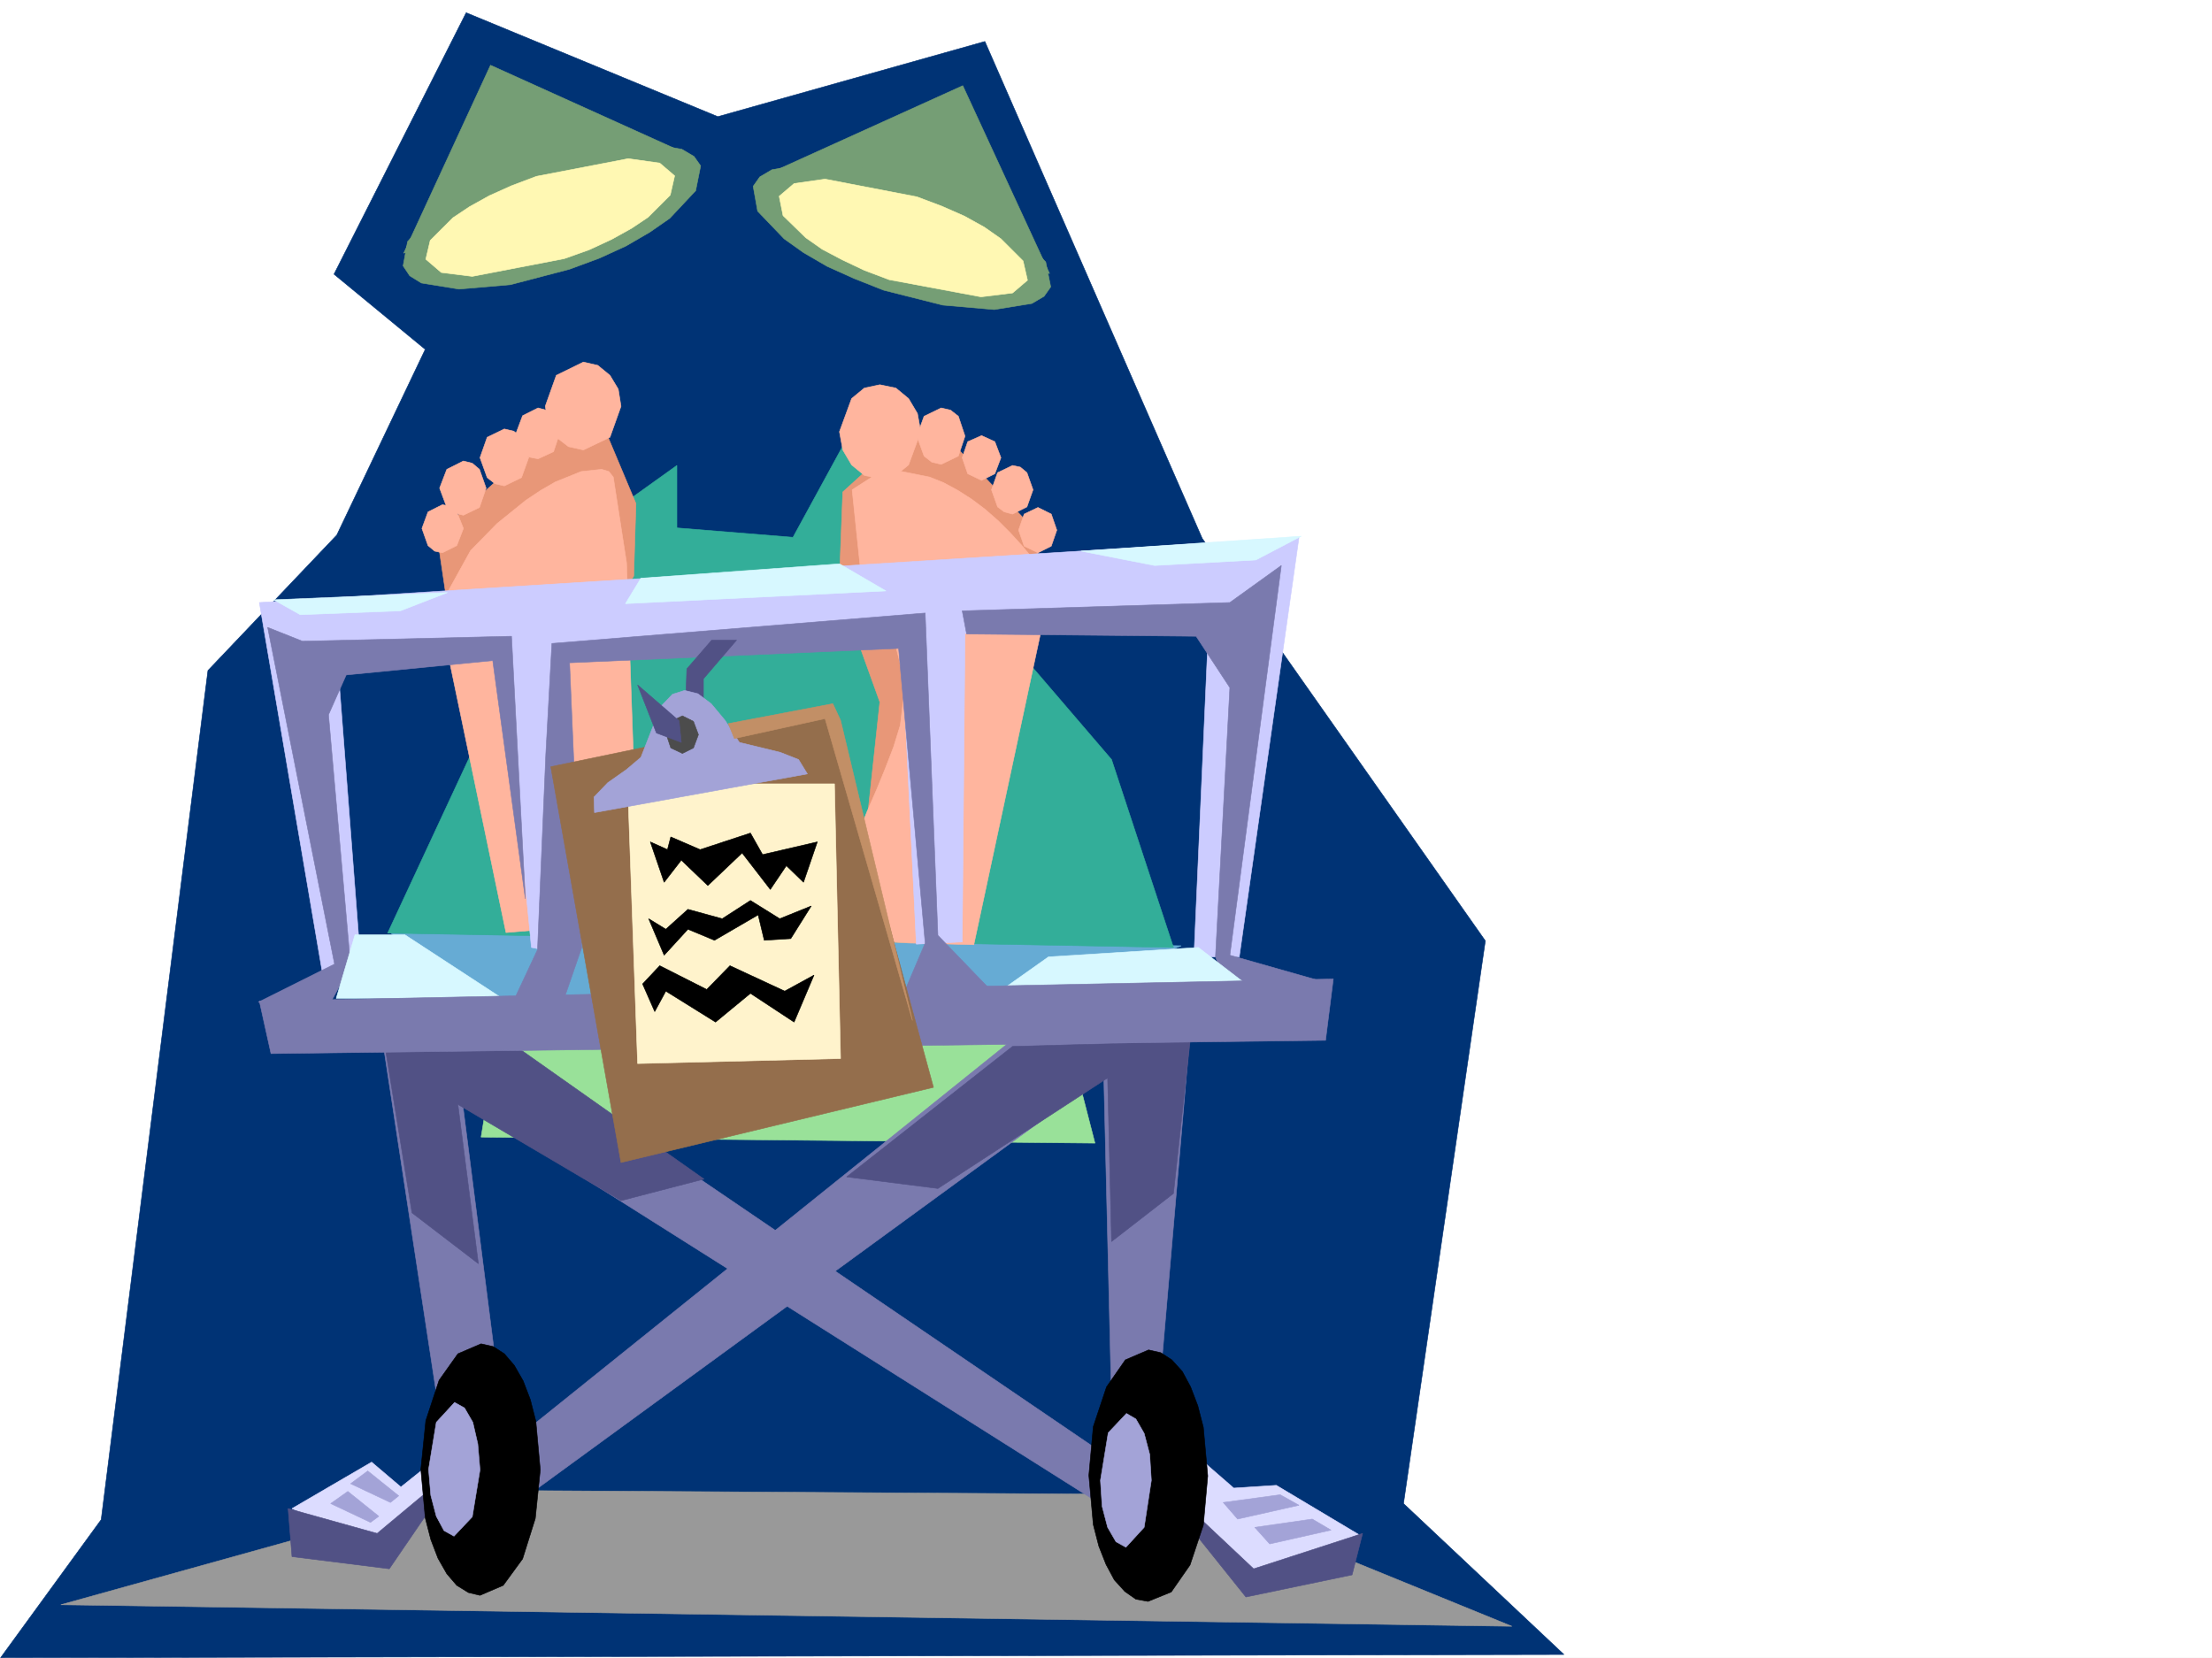 <svg xmlns="http://www.w3.org/2000/svg" width="2997.016" height="2246.297"><rect width="100%" height="100%" fill="#333333" stroke="none"/><defs><clipPath id="a"><path d="M0 0h2997v2244.137H0Zm0 0"/></clipPath><clipPath id="b"><path d="M0 15h2119v2229.137H0Zm0 0"/></clipPath><clipPath id="c"><path d="M0 14h2120v2230.137H0Zm0 0"/></clipPath></defs><path fill="#fff" d="M0 2246.297h2997.016V0H0Zm0 0"/><g clip-path="url(#a)" transform="translate(0 2.16)"><path fill="#fff" fill-rule="evenodd" stroke="#fff" stroke-linecap="square" stroke-linejoin="bevel" stroke-miterlimit="10" stroke-width=".743" d="M.742 2244.137h2995.531V-2.16H.743Zm0 0"/></g><g clip-path="url(#b)" transform="translate(0 2.16)"><path fill="#003375" fill-rule="evenodd" d="M631.621 15.082 452.543 369.367l123.633 101.856-119.88 251.648-174.581 183.535-144.59 1150.48L.742 2244.137l2118.164-4.5-217.316-204.491 110.887-762.489-383.61-545.289-294.46-673.34-361.872 101.856Zm0 0"/></g><g clip-path="url(#c)" transform="translate(0 2.16)"><path fill="none" stroke="#003375" stroke-linecap="square" stroke-linejoin="bevel" stroke-miterlimit="10" stroke-width=".743" d="M631.621 15.082 452.543 369.367l123.633 101.856-119.88 251.648-174.581 183.535-144.59 1150.48L.742 2244.137l2118.164-4.5-217.316-204.491 110.887-762.489-383.61-545.289-294.46-673.34-361.872 101.856Zm0 0"/></g><path fill="#999" fill-rule="evenodd" stroke="#999" stroke-linecap="square" stroke-linejoin="bevel" stroke-miterlimit="10" stroke-width=".743" d="m1611.664 2025.34-971.793-6.02-557.45 155.07 1966.028 29.208zm0 0"/><path fill="#99e199" fill-rule="evenodd" stroke="#99e199" stroke-linecap="square" stroke-linejoin="bevel" stroke-miterlimit="10" stroke-width=".743" d="m651.836 1540.734 44.223-271.898 15.718-20.215 15.758-18.73 15.715-18.73 15.758-16.5 30.695-31.434 29.988-27.723 29.954-23.227 15.011-11.222 14.977-9.735 28.465-16.5 28.464-14.234 28.465-10.477 26.98-8.25 53.216-8.953 98.14 9.735 44.965 14.976 41.953 20.215 19.473 11.219 18.726 12.75 34.489 26.195 31.437 27.723 26.977 27.722 22.484 25.454 17.985 23.226 81.68 316.824zm0 0"/><path fill="#759e75" fill-rule="evenodd" stroke="#759e75" stroke-linecap="square" stroke-linejoin="bevel" stroke-miterlimit="10" stroke-width=".743" d="M664.582 88.367 546.969 343.063l374.617-138.57Zm0 0"/><path fill="#759e75" fill-rule="evenodd" stroke="#759e75" stroke-linecap="square" stroke-linejoin="bevel" stroke-miterlimit="10" stroke-width=".743" d="m771.715 364.766 40.469-14.977 35.972-16.46 32.219-18.731 26.98-18.727 35.188-37.46 6.766-33.704-8.993-12.746-16.5-9.734-50.949-8.997-69.676 6.024-80.152 20.957-39.726 14.977-36.715 17.242-32.22 17.945-26.98 18.73-35.187 38.2-6.023 32.96 8.992 13.493 15.758 9.734 50.949 8.25 69.675-5.98zm0 0"/><path fill="#fff8b3" fill-rule="evenodd" stroke="#fff8b3" stroke-linecap="square" stroke-linejoin="bevel" stroke-miterlimit="10" stroke-width=".743" d="m764.25 350.531 33.703-11.965 30.73-14.23 26.981-14.977 22.445-15.015 29.989-29.95 5.98-26.195-20.215-17.246-42.695-5.98-124.379 23.968-33.742 12.746-29.95 13.45-26.98 14.976-22.48 15.016-30.735 30.691-5.98 25.453 20.996 17.989 41.953 5.238zm0 0"/><path fill="#759e75" fill-rule="evenodd" stroke="#759e75" stroke-linecap="square" stroke-linejoin="bevel" stroke-miterlimit="10" stroke-width=".743" d="m1304.453 116.09 117.613 254.656-373.875-138.57zm0 0"/><path fill="#759e75" fill-rule="evenodd" stroke="#759e75" stroke-linecap="square" stroke-linejoin="bevel" stroke-miterlimit="10" stroke-width=".743" d="m1197.32 393.23-39.726-15.718-36.715-16.5-32.219-18.73-26.234-18.692-35.934-37.457-6.02-33.703 8.993-12.746 16.5-9.739 50.945-8.992 68.934 5.984L1246 247.934l40.469 14.976 36.715 17.203 31.476 17.985 26.977 18.73 35.191 38.2 6.766 33.702-8.996 12.75-16.5 9.735-50.946 8.25-69.675-6.02zm0 0"/><path fill="#fff8b3" fill-rule="evenodd" stroke="#fff8b3" stroke-linecap="square" stroke-linejoin="bevel" stroke-miterlimit="10" stroke-width=".743" d="m1204.79 378.996-33.704-12.746-29.992-14.234-26.938-14.192-22.484-15.758-30.734-29.949-5.239-26.238 20.215-17.203 41.953-5.98 124.38 23.968 33.741 12.707 30.696 13.488 26.976 14.977 22.484 15.754 29.989 29.953 5.984 26.195-20.215 17.246-42.738 5.239zm0 0"/><path fill="#66abd4" fill-rule="evenodd" stroke="#66abd4" stroke-linecap="square" stroke-linejoin="bevel" stroke-miterlimit="10" stroke-width=".743" d="m529.727 1264.336 1070.675 17.207-203.047 81.68-752.988-3.012zm0 0"/><path fill="#33ae99" fill-rule="evenodd" stroke="#33ae99" stroke-linecap="square" stroke-linejoin="bevel" stroke-miterlimit="10" stroke-width=".743" d="m525.23 1264.336 246.485-529.57L917.09 630.684v84.613l157.34 12.746 67.445-123.598 364.14 424.707 83.907 254.657zm0 0"/><path fill="#e89778" fill-rule="evenodd" stroke="#e89778" stroke-linecap="square" stroke-linejoin="bevel" stroke-miterlimit="10" stroke-width=".743" d="m820.434 584.23 41.214 98.106-3.011 98.14-86.137 141.54 63.652 231.472-231.511-343.804-12.746-86.137L797.953 540.05Zm354.402 52.434-32.961 29.953-5.238 136.34 17.945 44.184 37.5 104.125-27.723 257.628 241.989-420.953v-65.136l-117.653-124.34-101.11-5.98zm0 0"/><path fill="#7a7aae" fill-rule="evenodd" stroke="#7a7aae" stroke-linecap="square" stroke-linejoin="bevel" stroke-miterlimit="10" stroke-width=".743" d="m1562.203 1983.387 53.176-617.938-185.805-3.008-752.246 604.485 13.492 77.144 804.676-587.242 13.488 569.254zm0 0"/><path fill="#7a7aae" fill-rule="evenodd" stroke="#7a7aae" stroke-linecap="square" stroke-linejoin="bevel" stroke-miterlimit="10" stroke-width=".743" d="m1491 1966.926-818.91-557.293-152.844 5.984 96.656 634.434h81.641l-71.16-558.035 874.351 552.054zm0 0"/><path fill="#ffb59e" fill-rule="evenodd" stroke="#ffb59e" stroke-linecap="square" stroke-linejoin="bevel" stroke-miterlimit="10" stroke-width=".743" d="m1423.594 793.965-11.262-18.73-12.707-17.985-15.016-17.984-15.718-17.207-16.5-16.5-17.985-15.72-17.949-13.487-18.766-11.965-19.472-10.516-18.73-7.469-37.458-7.507-35.972 4.496-31.477 20.254 17.246 165.511 41.953 46.45 12.746 51.69-6.726 55.403-8.992 29.207-11.258 29.211-11.965 29.207-12.75 29.207-23.223 58.453-12.746 56.93 5.238 53.176 28.465 6.726 60.684 3.012 86.176 2.227zm-738.016 469.629 180.567-14.973-17.247-486.133-17.984-116.086-5.98-7.507-9.739-2.973-27.722 2.973-35.227 14.23-19.473 11.262-20.214 13.449-38.985 31.477-35.969 36.714-43.44 78.633zm104.867-653.906 35.973-17.204 14.977-41.957-3.715-23.222-11.262-18.73-16.46-13.49-19.513-4.5-36.715 17.99-14.976 41.952 4.496 23.227 10.48 18.73 16.5 12.707zm0 0"/><path fill="#ffb59e" fill-rule="evenodd" stroke="#ffb59e" stroke-linecap="square" stroke-linejoin="bevel" stroke-miterlimit="10" stroke-width=".743" d="m1192.082 648.629 21.7-4.496 17.241-14.23 16.5-44.926-4.496-24.711-12.004-20.215-17.242-14.235-21.699-4.496-20.996 4.496-17.246 14.235-16.461 44.926 4.496 24.71 11.965 20.215 17.246 14.23zM729.02 621.691l20.996-9.738 8.21-24.71-8.21-23.97-9.735-7.507-11.261-3.008-20.958 10.515-8.992 23.97 8.992 24.71 8.993 7.469zm0 0"/><path fill="#ffb59e" fill-rule="evenodd" stroke="#ffb59e" stroke-linecap="square" stroke-linejoin="bevel" stroke-miterlimit="10" stroke-width=".743" d="m683.313 658.367 23.222-11.222 9.738-26.98-9.738-27.68-10.476-8.255-12.746-3.007-23.227 11.261-9.734 27.68 9.734 26.98 10.48 8.25zm-55.446 39.723 21.738-10.477 8.997-26.238-8.997-25.453-9.734-8.25-12.004-3.012-22.48 11.262-9.739 25.453 9.739 26.238 9.734 7.469zm0 0"/><path fill="#ffb59e" fill-rule="evenodd" stroke="#ffb59e" stroke-linecap="square" stroke-linejoin="bevel" stroke-miterlimit="10" stroke-width=".743" d="m599.402 749 19.473-9.734 8.992-23.227-8.992-22.445-8.25-7.508-11.223-2.227-19.472 9.735-8.25 22.445 8.25 23.227 8.996 7.504zm675.844-119.84 23.227-11.223 8.992-26.98-8.992-26.937-10.52-8.254-12.707-3.008-23.227 11.262-9.773 26.937 9.773 26.98 10.481 8.25zm54.664 21.738 17.984-8.992 8.25-21.742-8.25-21.7-17.984-8.25-18.73 8.25-7.47 21.7 7.47 21.742zm41.992 45.668 19.473-9.734 8.25-23.187-8.25-23.227-8.996-7.508-10.477-2.226-20.254 9.734-8.25 23.227 8.25 23.187 8.993 6.762zM1406.348 749l17.988-8.992 7.508-21.703-7.508-21.739-17.988-8.953-18.727 8.953-7.508 21.739 7.508 21.703zm0 0"/><path fill="#ccf" fill-rule="evenodd" stroke="#ccf" stroke-linecap="square" stroke-linejoin="bevel" stroke-miterlimit="10" stroke-width=".743" d="m436.824 1318.258-85.433-501.852 1408.617-88.363-80.938 568.512h-61.426l20.215-456.18-330.394 17.988-3.754 417.938-62.207 3.012-20.215-414.97-452.543 23.227 4.496 406.72-53.215-10.481-38.203-390.22-223.297 17.95 29.989 391zm0 0"/><path fill="#dcdcff" fill-rule="evenodd" stroke="#dcdcff" stroke-linecap="square" stroke-linejoin="bevel" stroke-miterlimit="10" stroke-width=".743" d="m1613.89 1966.145 57.712 50.203 57.675-3.754 111.63 66.668-151.356 59.156-83.168-80.117zm-1009.25 35.972-86.175 104.863-122.852-62.91 107.88-62.914 39.722 33.707 89.89-71.906zm0 0"/><path fill="#515185" fill-rule="evenodd" stroke="#515185" stroke-linecap="square" stroke-linejoin="bevel" stroke-miterlimit="10" stroke-width=".743" d="m579.187 2020.844-68.19 56.93-120.622-33.704 5.238 65.14 131.848 16.5 51.726-75.66zm1043.696 33.703 75.66 71.164 147.602-47.938-14.23 56.149-143.852 29.988-68.93-86.137zm0 0"/><path fill="#a3a3d7" fill-rule="evenodd" stroke="#a3a3d7" stroke-linecap="square" stroke-linejoin="bevel" stroke-miterlimit="10" stroke-width=".743" d="m1734.516 2025.34-77.184 10.48 19.512 22.48 83.164-18.726zm43.48 32.96-77.93 11.223 20.215 22.485 83.168-18.73zm-1237.789-31.472-41.957-33.707-23.223 17.246 53.957 25.453zm-26.98 27.719-41.954-33.703-23.226 16.46 53.957 25.497zm0 0"/><path fill-rule="evenodd" stroke="#000" stroke-linecap="square" stroke-linejoin="bevel" stroke-miterlimit="10" stroke-width=".743" d="m732.031 1991.637-6.023-65.922-7.469-29.207-9.734-25.457-12.004-20.996-13.489-15.719-14.976-9.734-16.5-3.754-31.438 13.488-25.492 35.933-17.984 54.704-6.727 65.921 5.98 65.883 7.509 29.207 9.738 25.493 11.965 20.96 13.488 15.715 15.758 9.739 15.719 3.754 31.472-13.493 26.238-35.93 17.204-54.702zm904.344 8.211-5.984-65.883-7.508-29.207-9.735-25.496-11.261-20.957-14.23-15.72-14.977-9.733-16.461-3.754-31.477 13.488-25.492 36.676-17.984 53.922-5.985 65.921 5.985 66.664 7.507 29.208 9.735 24.71 11.223 21 14.269 15.715 14.977 10.48 16.46 3.013 31.477-12.747 25.492-36.675 17.985-53.961zm0 0"/><path fill="#a3a3d7" fill-rule="evenodd" stroke="#a3a3d7" stroke-linecap="square" stroke-linejoin="bevel" stroke-miterlimit="10" stroke-width=".743" d="m650.352 1991.637-3.012-35.23-6.727-29.208-11.258-19.472-13.453-7.465-24.75 26.937-10.476 63.695 3.008 35.188 7.468 28.465 10.48 19.473 13.49 7.468 24.75-26.195zm909.582 14.234-2.23-35.23-7.505-28.465-11.222-19.473-12.746-7.469-24.711 26.2-10.52 64.437 2.27 35.188 7.464 28.464 11.262 19.473 13.492 7.508 24.711-26.98zm0 0"/><path fill="#515185" fill-rule="evenodd" stroke="#515185" stroke-linecap="square" stroke-linejoin="bevel" stroke-miterlimit="10" stroke-width=".743" d="m522.219 1421.637 176.851-3.754 254.735 179.742-112.41 29.246-220.997-130.36 27.723 215.716-89.93-68.891zm849.683-3.754-224.785 176.773 123.633 15.715 229.984-149.789 5.282 221.695 83.906-65.14 22.484-205.977zm0 0"/><path fill="#7a7aae" fill-rule="evenodd" stroke="#7a7aae" stroke-linecap="square" stroke-linejoin="bevel" stroke-miterlimit="10" stroke-width=".743" d="m453.285 1306.293-90.633-456.18 47.196 18.727 283.199-6.723 18.73 355.77-44.183-322.809-198.551 19.473-23.969 53.918 29.953 340.05-32.218 59.16-92.903-9.738zm0 0"/><path fill="#7a7aae" fill-rule="evenodd" stroke="#7a7aae" stroke-linecap="square" stroke-linejoin="bevel" stroke-miterlimit="10" stroke-width=".743" d="m739.5 1022.387 8.25-150.535 505.758-41.211 17.242 436.707 78.668 81.64-123.633-6.02 27.723-65.14-35.973-399.25-445.82 19.473 16.504 385.758-22.485 65.18-69.675 6.726 32.218-68.895zm570.195-163.282-5.984-31.437 362.613-11.262 69.715-50.164-69.715 528.047 137.125 38.941-140.097 6.024-16.5-42.7 19.472-364.8-45.707-69.637zm0 0"/><path fill="#d7f8ff" fill-rule="evenodd" stroke="#d7f8ff" stroke-linecap="square" stroke-linejoin="bevel" stroke-miterlimit="10" stroke-width=".743" d="m370.863 812.695 35.973 20.215 135.637-5.242 63.656-24.711zm497.508-29.211-20.957 34.45 352.879-17.243-62.914-36.714zm596.434-36.714 99.625 19.472 137.125-7.508 61.425-32.18zm-983.797 519.796h67.449l131.883 86.137H455.555Zm1142.621 17.243-203.047 12.746-59.2 41.918 323.673-7.47zm0 0"/><path fill="#7a7aae" fill-rule="evenodd" stroke="#7a7aae" stroke-linecap="square" stroke-linejoin="bevel" stroke-miterlimit="10" stroke-width=".743" d="m351.39 1356.457 15.758 71.164 1428.832-17.988 10.48-83.125zm0 0"/><path fill="#946e4c" fill-rule="evenodd" stroke="#946e4c" stroke-linecap="square" stroke-linejoin="bevel" stroke-miterlimit="10" stroke-width=".743" d="m746.262 1038.887 378.37-78.668 140.099 513.11-423.336 101.855zm0 0"/><path fill="#fff3cc" fill-rule="evenodd" stroke="#fff3cc" stroke-linecap="square" stroke-linejoin="bevel" stroke-miterlimit="10" stroke-width=".743" d="M850.387 1062.113h280.23l8.25 372.23-274.992 6.766zm0 0"/><path fill="#515185" fill-rule="evenodd" stroke="#515185" stroke-linecap="square" stroke-linejoin="bevel" stroke-miterlimit="10" stroke-width=".743" d="m964.285 867.355-33.707 38.946-2.265 65.922 24.75 9.734V919.79l44.925-52.434zm0 0"/><path fill="#a3a3d7" fill-rule="evenodd" stroke="#a3a3d7" stroke-linecap="square" stroke-linejoin="bevel" stroke-miterlimit="10" stroke-width=".743" d="m805.46 1101.055 288.442-52.43-11.965-19.473-24.75-9.738-55.445-13.488-19.472-29.95-18.727-22.484-17.988-13.488-17.985-4.496-16.46 5.238-15.758 16.5-26.98 68.895-19.474 16.5-25.453 17.945-18.726 19.473zm0 0"/><path fill="#4c4c4c" fill-rule="evenodd" stroke="#4c4c4c" stroke-linecap="square" stroke-linejoin="bevel" stroke-miterlimit="10" stroke-width=".743" d="m924.598 1020.902 14.976-7.468 6.723-17.989-6.723-17.984-14.976-7.508-15.758 7.508-5.98 17.984 5.98 17.989zm0 0"/><path fill="#515185" fill-rule="evenodd" stroke="#515185" stroke-linecap="square" stroke-linejoin="bevel" stroke-miterlimit="10" stroke-width=".743" d="m920.102 976.719-56.227-48.68 25.492 65.14 33.707 12.747zm0 0"/><path fill="#c28f66" fill-rule="evenodd" stroke="#c28f66" stroke-linecap="square" stroke-linejoin="bevel" stroke-miterlimit="10" stroke-width=".743" d="m986.766 980.473 141.62-26.98 10.481 22.484 97.399 406.718-118.399-408.988-122.851 26.98zm0 0"/><path fill-rule="evenodd" stroke="#000" stroke-linecap="square" stroke-linejoin="bevel" stroke-miterlimit="10" stroke-width=".743" d="m881.117 1140.742 18.73 54.703 23.227-29.992 35.969 34.45 46.453-44.184 38.2 49.46 21.741-32.218 23.223 22.484 18.73-54.703-74.171 17.242-16.461-29.207-68.192 22.446-39.726-17.207-4.496 17.207zm-2.227 104.125 20.958 49.422 32.218-35.191 35.973 14.976 59.195-34.449 8.25 34.45 35.934-2.27 27.723-44.184-42.7 17.246-39.683-24.71-38.242 24.71-46.45-12.746-29.953 26.977zm-8.25 88.363 16.462 37.461 15.011-27.722 67.41 41.953 47.235-38.942 59.156 38.942 26.98-63.656-39.687 21.703-74.21-34.45-31.438 32.22-63.696-32.22zm0 0"/></svg>

